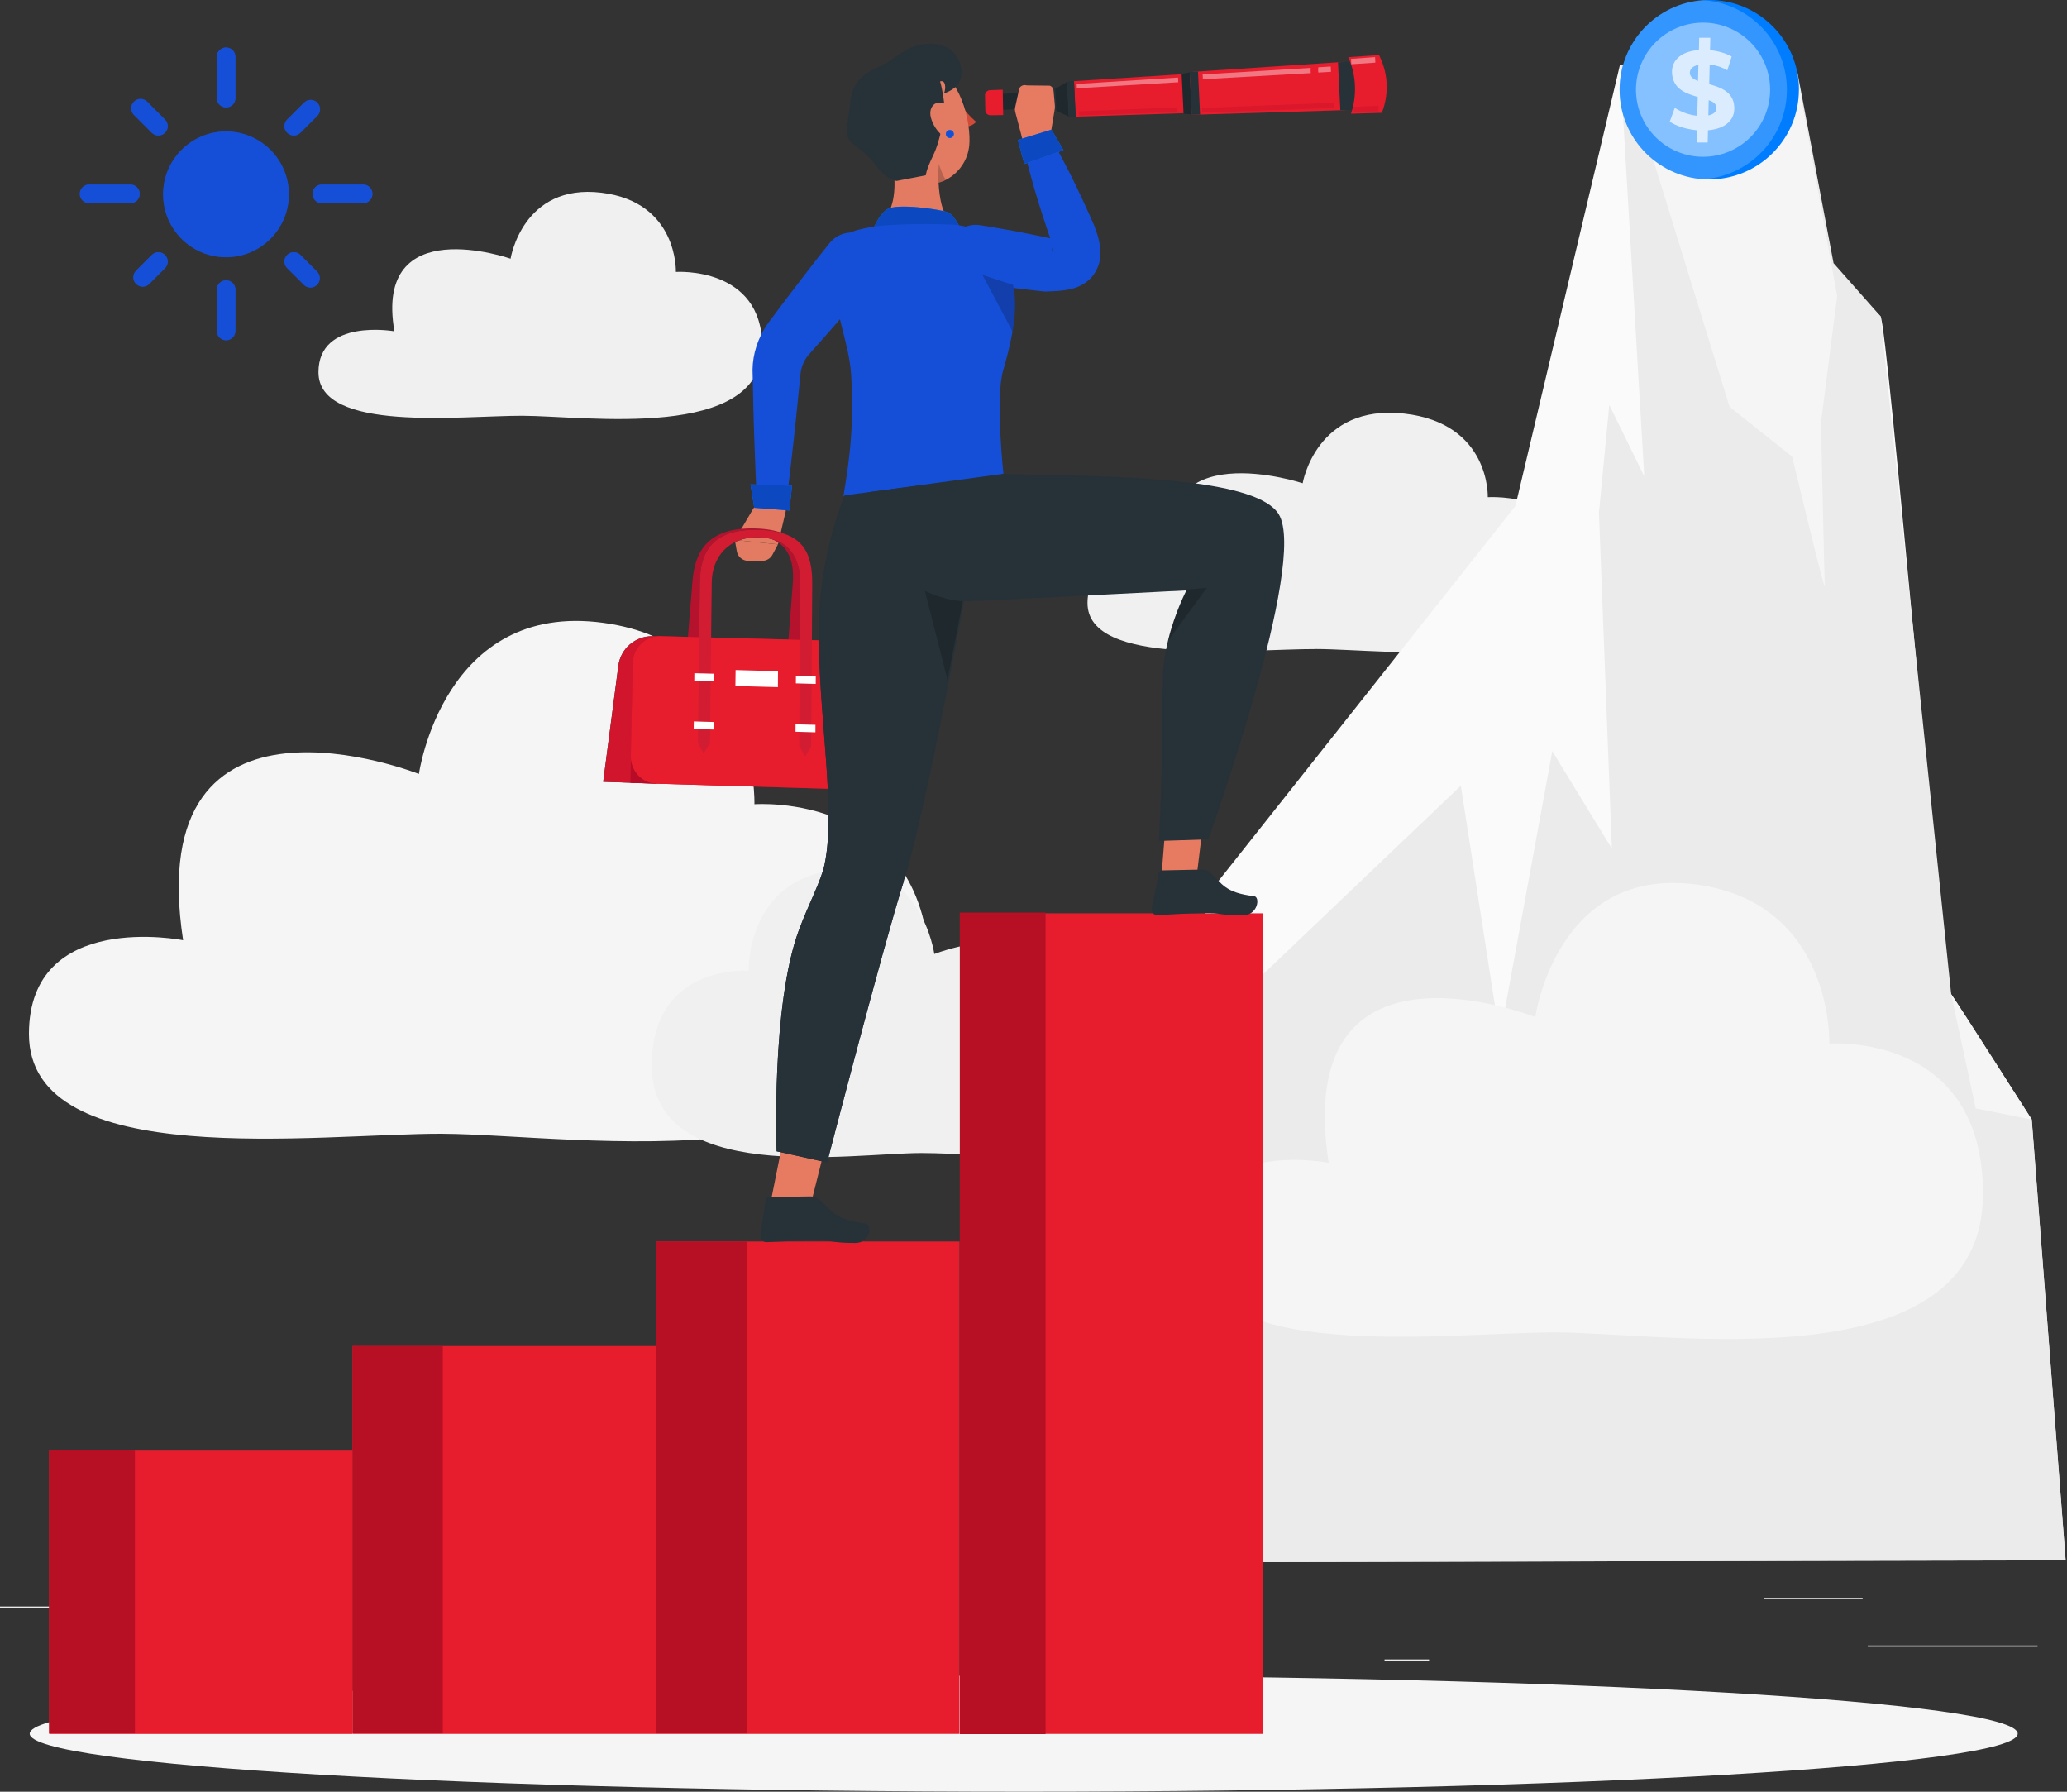 <svg width="405" height="351" viewBox="0 0 405 351" fill="none" xmlns="http://www.w3.org/2000/svg">
<rect x="0" y="0" width="405" height="351" fill="#333333" stroke="none"/>
<g clip-path="url(#clip0_211_526)">
<path d="M399.231 322.35H365.961V322.6H399.231V322.35Z" fill="#EBEBEB"/>
<path d="M280.009 325.08H271.279V325.33H280.009V325.08Z" fill="#EBEBEB"/>
<path d="M364.96 313.02H345.68V313.27H364.96V313.02Z" fill="#EBEBEB"/>
<path d="M43.39 314.71H0V314.96H43.39V314.71Z" fill="#EBEBEB"/>
<path d="M173.469 318.95H79.369V319.2H173.469V318.95Z" fill="#EBEBEB"/>
<path d="M102.37 81.45C114.72 81.48 149.35 86.51 149.35 67.91C149.35 52.1 132.43 53.27 132.43 53.27C132.43 53.27 132.92 39.58 117.84 37.75C102.37 35.88 100.04 50.68 100.04 50.68C100.04 50.68 73.19 41.26 77.28 64.9C77.28 64.9 62.4 62.27 62.4 72.92C62.4 84.81 90.41 81.42 102.38 81.45H102.37Z" fill="#F0F0F0"/>
<path d="M86.81 222.11C111.88 222.19 182.17 233.7 182.17 191.09C182.17 154.89 147.82 157.55 147.82 157.55C147.82 157.55 148.81 126.18 118.21 122.01C86.82 117.73 82.08 151.62 82.08 151.62C82.08 151.62 27.59 130.04 35.88 184.19C35.88 184.19 5.67 178.17 5.67 202.55C5.67 229.79 62.53 222.02 86.81 222.1V222.11Z" fill="#F5F5F5"/>
<path d="M180.449 225.881C166.579 225.921 127.699 232.291 127.699 208.721C127.699 188.691 146.699 190.171 146.699 190.171C146.699 190.171 146.149 172.821 163.079 170.511C180.449 168.141 183.069 186.891 183.069 186.891C183.069 186.891 213.209 174.951 208.629 204.911C208.629 204.911 225.339 201.581 225.339 215.071C225.339 230.141 193.889 225.841 180.449 225.881Z" fill="#F0F0F0"/>
<path d="M257.84 127.14C271.67 127.17 310.46 132.48 310.46 112.85C310.46 96.17 291.51 97.4 291.51 97.4C291.51 97.4 292.06 82.95 275.17 81.03C257.85 79.06 255.24 94.67 255.24 94.67C255.24 94.67 225.17 84.73 229.75 109.68C229.75 109.68 213.08 106.91 213.08 118.14C213.08 130.69 244.45 127.11 257.85 127.15L257.84 127.14Z" fill="#F0F0F0"/>
<path d="M216.6 306.06L236.81 175.02L296.92 99.13L317.41 12.7C317.41 12.7 367.09 60.7 368.46 61.96C369.84 63.22 380.77 192.79 382.29 194.77C383.81 196.75 398.08 219.34 398.08 219.34L404.72 305.66L216.58 306.06H216.6Z" fill="#FAFAFA"/>
<path d="M216.6 306.06L245.41 192.83L286.23 153.92L293.87 203.17L304.15 147.15L315.82 166.25L313.29 100.4L315.32 79.33L322.17 93.31L317.42 12.7L352.05 13.5L359.26 51.55L368.47 61.97L382.31 194.77L398.1 219.34L404.74 305.67L216.6 306.06Z" fill="#EBEBEB"/>
<path d="M318.32 13.141L338.89 79.711L351.15 89.451C351.15 89.451 357.62 116.511 357.54 114.781C357.46 113.051 356.8 82.741 356.8 82.741L359.97 58.011L351.96 13.951L318.32 13.151V13.141Z" fill="#F5F5F5"/>
<path d="M382.311 194.771L387.111 217.15L398.101 219.34L382.311 194.771Z" fill="#F5F5F5"/>
<path d="M304.969 261.02C326.939 261.09 388.539 271.18 388.539 233.83C388.539 202.1 358.429 204.44 358.429 204.44C358.429 204.44 359.299 176.95 332.479 173.29C304.969 169.54 300.819 199.25 300.819 199.25C300.819 199.25 253.059 180.34 260.329 227.8C260.329 227.8 233.859 222.52 233.859 243.89C233.859 267.77 283.689 260.96 304.979 261.02H304.969Z" fill="#F5F5F5"/>
<path d="M58.69 314.71H52.33V314.96H58.69V314.71Z" fill="#EBEBEB"/>
<path d="M200.58 351C308.143 351 395.34 345.909 395.34 339.63C395.34 333.35 308.143 328.26 200.58 328.26C93.017 328.26 5.82 333.35 5.82 339.63C5.82 345.909 93.017 351 200.58 351Z" fill="#F5F5F5"/>
<path d="M352.47 17.57C352.47 27.27 344.6 35.14 334.9 35.14C334.51 35.14 334.12 35.13 333.72 35.1C324.58 34.5 317.34 26.88 317.34 17.57C317.34 8.26 324.59 0.64 333.73 0.04C334.12 0.01 334.51 0 334.91 0C344.61 0 352.48 7.87 352.48 17.57H352.47Z" fill="#007CFF"/>
<path opacity="0.2" d="M350.12 17.57C350.12 26.88 342.88 34.5 333.73 35.1C324.59 34.5 317.35 26.88 317.35 17.57C317.35 8.26 324.59 0.64 333.73 0.04C342.88 0.64 350.12 8.26 350.12 17.57Z" fill="white"/>
<path opacity="0.4" d="M345.83 22.603C348.607 15.898 345.423 8.212 338.718 5.434C332.014 2.657 324.327 5.841 321.55 12.546C318.773 19.25 321.957 26.937 328.661 29.714C335.366 32.491 343.052 29.307 345.83 22.603Z" fill="white"/>
<g opacity="0.7">
<path d="M339.74 20.37C340.25 23.28 338.25 25.22 334.66 25.52L334.6 27.92H332.42L332.48 25.52C330.37 25.32 328.42 24.67 327.16 23.84L328.15 21.13C329.46 21.98 331.02 22.53 332.55 22.68L332.65 18.99C330.51 18.38 328.14 17.57 327.68 14.93C327.17 12.02 329.21 10.06 332.88 9.8L332.94 7.4H335.12L335.06 9.83C336.64 9.98 338.13 10.42 339.3 11.07L338.44 13.78C337.39 13.15 336.19 12.77 334.99 12.64L334.9 16.49C337.01 17.08 339.31 17.87 339.75 20.38L339.74 20.37ZM332.7 15.86L332.78 12.71C331.58 12.95 331 13.63 331.12 14.46C331.24 15.14 331.85 15.53 332.7 15.86ZM336.3 20.93C336.19 20.3 335.62 19.9 334.8 19.62L334.73 22.61C335.87 22.37 336.44 21.76 336.29 20.93H336.3Z" fill="white"/>
</g>
<path d="M247.52 178.92H188.08V339.67H247.52V178.92Z" fill="#E71D2E"/>
<path d="M204.861 178.77H188.061V339.71H204.861V178.77Z" fill="#B70F23"/>
<path d="M188.001 243.21H128.561V339.67H188.001V243.21Z" fill="#E71D2E"/>
<path d="M146.421 243.21H128.561V339.57H146.421V243.21Z" fill="#B70F23"/>
<path d="M128.52 263.689H69.08V339.669H128.52V263.689Z" fill="#E71D2E"/>
<path d="M86.76 263.689H69.08V339.569H86.76V263.689Z" fill="#B70F23"/>
<path d="M69.061 284.179H9.631V339.679H69.061V284.179Z" fill="#E71D2E"/>
<path d="M26.431 284.119H9.631V339.569H26.431V284.119Z" fill="#B70F23"/>
<path d="M171.229 54.74C168.409 58.15 165.499 61.5 162.589 64.83L160.389 67.32L158.419 69.52C157.609 70.48 157.069 71.68 156.879 72.99L156.219 79.47C155.999 81.67 155.779 83.87 155.529 86.07C155.039 90.47 154.539 94.86 153.949 99.25C153.739 100.79 152.329 101.87 150.789 101.66C149.429 101.48 148.429 100.35 148.359 99.03C148.109 94.61 147.939 90.19 147.789 85.78C147.699 83.57 147.649 81.37 147.599 79.16L147.449 72.43C147.489 69.33 148.509 66.22 150.279 63.61L152.469 60.67L154.449 58.04C157.109 54.55 159.779 51.06 162.529 47.64C164.469 45.22 168.009 44.84 170.429 46.79C172.849 48.73 173.229 52.27 171.279 54.69C171.279 54.7 171.239 54.74 171.229 54.75V54.74Z" fill="#164FD7"/>
<path d="M147.649 99.55L143.979 105.78L152.429 106.64L153.919 100.31C154.099 99.56 153.609 98.8 152.859 98.67C151.459 98.43 149.269 98.33 147.659 99.54L147.649 99.55Z" fill="#E27B62"/>
<path d="M143.979 105.78L144.369 107.99C144.559 109.08 145.509 109.87 146.609 109.87H149.359C150.199 109.87 150.969 109.4 151.359 108.66L152.429 106.65L143.979 105.79V105.78Z" fill="#E27B62"/>
<path d="M147.049 94.88L155.189 95.15L154.669 100.01L147.789 99.48L147.049 94.88Z" fill="#007CFF"/>
<path d="M147.049 94.88L155.189 95.15L154.669 100.01L147.789 99.48L147.049 94.88Z" fill="#0C49C1"/>
<path d="M155.259 145.9L153.919 147.91L152.899 145.83L155.339 114.29C155.729 109.28 154.039 105.16 147.799 105C141.969 104.86 138.419 108.84 138.019 113.85L135.469 145.33L134.069 147.33L133.119 145.26L135.689 113.79C136.169 107.97 138.749 103.3 147.919 103.52C157.109 103.74 158.139 108.51 157.689 114.34L155.269 145.89L155.259 145.9Z" fill="#B5122E"/>
<path d="M129.409 124.63H127.799C124.439 124.61 121.589 127.09 121.159 130.42L118.189 153.15L128.659 153.52L129.419 124.62L129.409 124.63Z" fill="#263238"/>
<path d="M129.409 124.63H127.799C124.439 124.61 121.589 127.09 121.159 130.42L118.189 153.15L128.659 153.52L129.419 124.62L129.409 124.63Z" fill="#D1152C"/>
<path d="M158.95 146.17L156.59 146.1L156.82 114.56C156.86 109.55 154.88 105.43 148.63 105.27C142.79 105.13 139.52 109.11 139.47 114.12L139.12 145.6L136.76 145.53L137.13 114.06C137.2 108.24 139.45 103.57 148.64 103.79C157.85 104.01 159.2 108.78 159.16 114.61L158.95 146.16V146.17Z" fill="#263238"/>
<path d="M170.039 154.75L123.529 153.37L123.979 129.92C124.019 126.92 126.449 124.55 129.409 124.62L163.279 125.51C167.109 125.61 170.189 128.83 170.179 132.72L170.059 154.75H170.039Z" fill="#B70B28"/>
<path d="M164.89 154.6L128.64 153.52C125.82 153.44 123.56 151.03 123.6 148.14L123.97 129.92C124.01 126.92 126.44 124.55 129.4 124.62L163.27 125.51C167.1 125.61 170.18 128.83 170.17 132.72L170.07 149.5C170.06 152.4 167.74 154.69 164.89 154.6Z" fill="#E71D2E"/>
<path d="M158.95 146.17L157.75 148.18L156.58 146.1L156.81 114.56C156.85 109.55 154.87 105.43 148.62 105.27C142.78 105.13 139.51 109.11 139.46 114.12L139.11 145.6L137.85 147.6L136.75 145.53L137.12 114.06C137.19 108.24 139.44 103.57 148.63 103.79C157.84 104.01 159.19 108.78 159.15 114.61L158.94 146.16L158.95 146.17Z" fill="#D11C32"/>
<path d="M139.909 133.44L136.039 133.34L136.049 131.88L139.929 131.98L139.909 133.44Z" fill="white"/>
<path d="M139.81 142.91L135.92 142.8L135.94 141.33L139.82 141.44L139.81 142.91Z" fill="white"/>
<path d="M159.829 133.98L155.939 133.87L155.949 132.41L159.839 132.52L159.829 133.98Z" fill="white"/>
<path d="M159.769 143.46L155.869 143.35L155.879 141.89L159.779 141.99L159.769 143.46Z" fill="white"/>
<path d="M152.42 134.61L144.09 134.39L144.13 131.26L152.44 131.49L152.42 134.61Z" fill="white"/>
<path d="M188.329 19.489C188.649 19.43 188.989 19.759 189.099 20.25C189.199 20.73 189.039 21.189 188.719 21.25C188.399 21.309 188.059 20.98 187.959 20.489C187.829 19.989 188.019 19.549 188.339 19.489H188.329Z" fill="#263238"/>
<path d="M188.38 19.899C188.71 19.749 189.01 19.409 189.14 19.069C188.86 19.329 188.48 19.479 188.09 19.469C188.24 19.549 188.37 19.729 188.38 19.899Z" fill="#263238"/>
<path d="M189.029 24.81C189.869 24.84 190.689 24.5 191.259 23.88C190.029 22.81 188.949 21.58 188.049 20.22L189.029 24.81Z" fill="#D14C38"/>
<path d="M185.638 18.7C186.108 18.12 186.818 17.79 187.568 17.83C187.568 17.83 187.628 17.84 187.668 17.84C187.828 17.84 187.958 17.7 187.958 17.54C187.958 17.38 187.818 17.25 187.658 17.25C186.728 17.17 185.818 17.55 185.218 18.27C185.168 18.32 185.148 18.39 185.148 18.46C185.148 18.62 185.278 18.76 185.448 18.76C185.518 18.76 185.598 18.74 185.648 18.7H185.638Z" fill="#263238"/>
<path d="M182.579 47.729C174.219 47.819 172.939 43.269 172.939 43.269C175.419 40.829 175.549 36.369 175.019 32.399C175.659 33.299 176.459 34.079 177.499 34.779C179.499 36.089 183.839 33.979 183.839 33.979C183.849 33.979 183.839 34.719 183.899 35.789C184.029 38.399 184.609 42.969 186.979 43.669C186.979 43.669 191.799 47.619 182.589 47.719L182.579 47.729Z" fill="#E27B62"/>
<path d="M183.96 34.66C183.87 35.04 183.78 35.43 183.73 35.84C183.7 35.86 183.66 35.88 183.63 35.88C181.67 36.37 179.51 36.1 177.51 34.78C176.46 34.08 175.66 33.3 175.02 32.4C174.89 31.39 174.71 30.41 174.52 29.5L183.62 34.48L183.96 34.66Z" fill="#E27B62"/>
<path d="M189.95 27.83C189.89 30.92 188.2 33.53 185.84 34.95H185.83C185.83 34.95 185.81 34.96 185.8 34.96C185.17 35.36 184.47 35.65 183.74 35.83C183.71 35.85 183.67 35.87 183.64 35.87C181.68 36.36 179.52 36.09 177.52 34.77C176.47 34.07 175.67 33.29 175.03 32.39C173.39 30.14 172.71 27.14 171.54 22.93C171.18 21.69 171.11 20.38 171.34 19.11C172.16 14.57 176.51 11.56 181.03 12.39C187.38 13.52 190.09 22.19 189.96 27.83H189.95Z" fill="#E27B62"/>
<path opacity="0.2" d="M185.37 35.109C184.79 35.479 184.49 35.629 183.89 35.779C183.83 34.709 183.85 33.969 183.83 33.969C183.89 33.039 183.95 32.109 183.95 32.109C183.95 32.139 184.93 35.109 185.37 35.109Z" fill="black"/>
<path d="M187.749 16.44C187.069 17.52 184.929 18.44 184.999 18.18C185.369 17.28 185.299 15.56 184.189 15.96C184.499 16.65 185.419 21.8 184.999 22.43C184.769 22.77 184.549 26.9 182.799 30.54C181.399 33.44 181.399 34.34 181.399 34.34L175.699 35.44C173.559 35.17 171.579 32.44 171.399 32.14C170.649 30.86 168.379 29.17 167.189 28.28C166.679 27.89 166.279 27.33 166.059 26.72C165.669 25.63 166.469 21.68 166.639 19.82C166.889 17.15 168.289 14.68 172.159 13.1C174.549 12.12 176.569 9.97 179.009 9.12C181.449 8.27 184.359 8.31 186.419 9.87C187.429 10.64 189.459 13.72 187.749 16.43V16.44Z" fill="#263238"/>
<path d="M184.769 20.19C186.529 20.71 187.439 23.3 187.519 24.94C187.609 26.76 186.389 27.91 184.809 26.69C183.619 25.75 182.759 24.45 182.379 22.98C181.949 21.2 183.009 19.67 184.769 20.19Z" fill="#E27B62"/>
<path d="M186.88 26.25C186.88 26.669 186.54 27.02 186.11 27.02C185.68 27.02 185.34 26.68 185.34 26.25C185.34 25.82 185.68 25.48 186.11 25.48C186.54 25.48 186.88 25.82 186.88 26.25Z" fill="#007CFF"/>
<path d="M186.88 26.25C186.88 26.669 186.54 27.02 186.11 27.02C185.68 27.02 185.34 26.68 185.34 26.25C185.34 25.82 185.68 25.48 186.11 25.48C186.54 25.48 186.88 25.82 186.88 26.25Z" fill="#164FD7"/>
<path d="M170.539 46.28C170.539 46.28 171.839 42.27 173.799 41.01C175.759 39.74 184.359 41.06 185.699 41.58C187.049 42.11 188.409 45.21 188.409 45.21L170.539 46.28Z" fill="#007CFF"/>
<path d="M170.539 46.28C170.539 46.28 171.839 42.27 173.799 41.01C175.759 39.74 184.359 41.06 185.699 41.58C187.049 42.11 188.409 45.21 188.409 45.21L170.539 46.28Z" fill="#0C49C1"/>
<path d="M190.169 44.57C188.829 44.35 188.459 44.15 186.929 44.03C182.319 43.81 177.689 43.86 173.089 44.18C171.409 44.3 169.789 44.63 168.179 45.01C164.879 45.8 162.659 48.88 162.899 52.24C163.579 61.64 166.359 67.16 166.769 73.35C167.589 85.68 165.619 94.33 165.279 97.21L171.599 98.17C182.889 97.9 190.389 95.47 196.609 92.83C196.609 92.83 194.979 77.92 196.559 72.55C200.859 57.87 198.069 55.55 197.219 51.34C196.509 47.85 193.699 45.15 190.159 44.57H190.169Z" fill="#164FD7"/>
<path d="M191.988 44.11C194.298 44.44 196.588 44.9 198.878 45.28C201.168 45.72 203.458 46.18 205.738 46.67L204.908 46.6C205.928 46.65 206.828 46.72 207.388 46.76C207.658 46.78 207.858 46.77 207.778 46.82C207.768 46.84 207.628 46.89 207.478 46.99C207.278 47.09 207.048 47.26 206.788 47.52C206.258 48.05 206.048 48.75 206.068 48.96C206.068 49.19 206.138 49.13 206.148 48.96C206.188 48.6 206.108 47.9 205.958 47.19L206.058 47.49C204.898 44.15 203.798 40.78 202.788 37.38C201.808 33.97 200.868 30.54 200.208 27C199.948 25.64 200.848 24.33 202.198 24.08C203.238 23.88 204.248 24.37 204.778 25.21C206.688 28.26 208.328 31.41 209.938 34.58C211.508 37.76 212.988 40.98 214.408 44.22L214.508 44.52C214.898 45.54 215.278 46.62 215.508 48.07C215.608 48.8 215.688 49.66 215.518 50.79C215.368 51.89 214.758 53.47 213.578 54.62C212.998 55.2 212.368 55.61 211.768 55.92C211.198 56.21 210.638 56.41 210.178 56.53C209.218 56.79 208.508 56.87 207.868 56.94C206.618 57.06 205.688 57.06 204.888 57.11H204.758L204.058 57.04C201.738 56.8 199.418 56.52 197.108 56.22C194.798 55.87 192.488 55.6 190.188 55.19C187.138 54.65 185.098 51.73 185.648 48.68C186.178 45.7 188.988 43.69 191.958 44.1L191.988 44.11Z" fill="#164FD7"/>
<path d="M233.529 22.49L263.649 21.57L263.189 12.13L233.129 14.11L233.529 22.49Z" fill="#E71D2E"/>
<path d="M210.769 22.85L235.119 22.07L234.749 14.33L210.439 15.9L210.769 22.85Z" fill="#E71D2E"/>
<path d="M231.909 22.26L233.499 22.43L233.109 14.17L231.529 14.49L231.909 22.26Z" fill="#263238"/>
<path opacity="0.2" d="M231.909 22.26L233.499 22.43L233.109 14.17L231.529 14.49L231.909 22.26Z" fill="black"/>
<path d="M233.5 22.49L235.14 22.44L234.73 14L233.1 14.11L233.5 22.49Z" fill="#263238"/>
<path d="M206.989 21.71L209.399 22.83L209.079 16.05L206.779 17.4L206.989 21.71Z" fill="#263238"/>
<path d="M194.609 21.62L201.769 21.25L201.619 18.08L194.469 18.51L194.609 21.62Z" fill="#263238"/>
<path opacity="0.2" d="M194.609 21.62L201.769 21.25L201.619 18.08L194.469 18.51L194.609 21.62Z" fill="black"/>
<path d="M200.788 21.891L208.758 21.581L208.548 17.141L200.588 17.621L200.788 21.891Z" fill="#263238"/>
<path opacity="0.2" d="M206.989 21.71L209.399 22.83L209.079 16.05L206.779 17.4L206.989 21.71Z" fill="black"/>
<path d="M209.449 22.89L210.769 22.85L210.439 15.9L209.119 15.98L209.449 22.89Z" fill="#263238"/>
<path d="M262.618 21.6L267.348 21.43L266.878 11.96L262.158 12.2L262.618 21.6Z" fill="#263238"/>
<path d="M264.72 22.27L270.75 22.1L270.9 21.68C272.19 18.11 271.93 14.16 270.19 10.78L264.18 11.2L264.31 11.52C265.74 14.94 265.88 18.76 264.72 22.27Z" fill="#E71D2E"/>
<g opacity="0.4">
<path d="M258.298 13.18L260.738 13.03L260.788 14.07L258.308 14.21C258.248 13.87 258.268 13.52 258.298 13.18Z" fill="white"/>
<path d="M256.819 13.29C256.789 13.63 256.779 13.98 256.829 14.32L235.689 15.52L235.639 14.58L256.819 13.3V13.29Z" fill="white"/>
</g>
<g opacity="0.4">
<path d="M210.959 16.45L210.999 17.29L230.859 16.11L230.819 15.19L210.959 16.45Z" fill="white"/>
</g>
<g opacity="0.4">
<path d="M264.709 11.53L264.769 12.58L269.479 12.27L269.429 11.19L264.709 11.53Z" fill="white"/>
</g>
<path d="M192.998 18.63L193.058 21.66C193.068 22.18 193.538 22.59 194.108 22.58L196.568 22.54L196.468 17.57L194.008 17.66C193.438 17.68 192.988 18.12 192.998 18.63Z" fill="#E71D2E"/>
<path d="M205.729 27.04L206.659 21.39C206.699 21.16 206.709 20.92 206.689 20.68L206.419 17.68C206.379 17.29 206.099 16.91 205.679 16.78L201.159 16.73C200.559 16.54 199.909 16.83 199.709 17.36L198.899 21.06C198.839 21.34 198.849 21.63 198.919 21.9L200.259 27C200.389 27.43 200.779 27.76 201.269 27.85L204.219 27.88C204.909 28.01 205.579 27.64 205.719 27.04H205.729Z" fill="#E67B62"/>
<path d="M208.378 29.42L200.708 32.12L199.428 27.41L206.018 25.4L208.378 29.42Z" fill="#007CFF"/>
<path d="M208.378 29.42L200.708 32.12L199.428 27.41L206.018 25.4L208.378 29.42Z" fill="#0C49C1"/>
<path opacity="0.2" d="M198.388 64.969L192.498 53.859L198.478 55.799C198.948 57.839 199.178 60.509 198.388 64.969Z" fill="black"/>
<path d="M228.73 157.189L227.52 172.279L234.38 172.409L236.27 156.869L228.73 157.189Z" fill="#E67B62"/>
<path d="M235.468 170.35L227.638 170.51C227.338 170.51 227.088 170.74 227.028 171.05L225.678 177.92C225.558 178.53 225.908 179.13 226.478 179.25C226.548 179.27 226.628 179.27 226.698 179.27C229.518 179.16 232.028 178.94 235.548 178.88C239.698 178.8 238.648 179.35 243.528 179.33C246.468 179.31 246.968 175.71 245.718 175.56C240.008 174.9 239.398 173.07 237.178 170.92C236.698 170.51 236.088 170.3 235.468 170.34V170.35Z" fill="#263238"/>
<path d="M153.739 221.85L150.959 235.71L158.349 237.96L161.899 223.81L153.739 221.85Z" fill="#E67B62"/>
<path d="M193.248 93.43C193.248 93.43 182.738 154.77 177.028 172.82C172.968 185.67 162.058 227.73 162.058 227.73L152.168 225.54C152.168 225.54 151.058 196.92 156.558 182.14C158.438 177.1 160.888 172.55 161.548 169.43C164.378 156.08 158.538 131.86 161.128 113.79C162.528 104 165.518 97.02 165.518 97.02L193.248 93.44V93.43Z" fill="#263238"/>
<path d="M177.028 172.82C172.968 185.67 162.058 227.73 162.058 227.73L152.168 225.54C152.168 225.54 151.058 196.92 156.558 182.14C158.438 177.1 160.888 172.55 161.548 169.43C164.378 156.08 158.538 131.86 161.128 113.79C162.528 104 165.518 97.019 165.518 97.019" fill="#263238"/>
<path opacity="0.2" d="M180.359 112.39L185.649 133.17L189.519 113.3L180.359 112.39Z" fill="black"/>
<path d="M236.749 164.429L227.089 164.739C227.089 164.739 227.799 152.089 227.799 133.649C227.799 130.809 228.239 127.999 228.859 125.489C230.239 119.849 232.469 115.659 232.469 115.659C232.469 115.659 231.439 115.719 229.669 115.799C224.209 116.079 190.329 117.829 189.669 117.779C189.169 117.729 186.089 118.139 180.569 115.449C170.319 110.449 170.209 96.409 170.209 96.409L196.619 92.819C196.619 92.819 197.049 92.899 203.409 93.009C222.689 93.339 246.379 94.089 250.529 100.709C256.379 110.019 236.749 164.419 236.749 164.419V164.429Z" fill="#263238"/>
<path d="M158.719 234.38L150.619 234.49C150.309 234.49 150.059 234.72 150.019 235.03L149.009 241.96C148.919 242.57 149.319 243.18 149.909 243.31C149.989 243.33 150.059 243.34 150.139 243.34C153.059 243.25 155.639 243.04 159.279 243C163.569 242.94 162.519 243.5 167.569 243.5C170.609 243.5 170.929 239.87 169.629 239.71C163.679 239.01 162.939 237.15 160.519 234.97C159.999 234.55 159.359 234.34 158.719 234.38Z" fill="#263238"/>
<path opacity="0.2" d="M228.859 125.49C230.239 119.85 232.469 115.66 232.469 115.66C232.469 115.66 231.439 115.72 229.669 115.8C229.589 115.77 229.509 115.75 229.409 115.75L236.449 115.16L228.859 125.5V125.49Z" fill="black"/>
<path d="M44.281 50.39C51.085 50.39 56.601 44.874 56.601 38.07C56.601 31.266 51.085 25.75 44.281 25.75C37.477 25.75 31.961 31.266 31.961 38.07C31.961 44.874 37.477 50.39 44.281 50.39Z" fill="#164FD7"/>
<path opacity="0.6" d="M44.281 50.39C51.085 50.39 56.601 44.874 56.601 38.07C56.601 31.266 51.085 25.75 44.281 25.75C37.477 25.75 31.961 31.266 31.961 38.07C31.961 44.874 37.477 50.39 44.281 50.39Z" fill="#164FD7"/>
<path d="M44.301 21.05C43.291 21.05 42.471 20.23 42.471 19.22V11.13C42.471 10.12 43.291 9.3 44.301 9.3C45.311 9.3 46.131 10.12 46.131 11.13V19.22C46.131 20.23 45.311 21.05 44.301 21.05Z" fill="#164FD7"/>
<path d="M44.301 66.66C43.291 66.66 42.471 65.84 42.471 64.83V56.74C42.471 55.73 43.291 54.91 44.301 54.91C45.311 54.91 46.131 55.73 46.131 56.74V64.83C46.131 65.84 45.311 66.66 44.301 66.66Z" fill="#164FD7"/>
<path d="M31.041 26.55C30.571 26.55 30.101 26.37 29.741 26.01L26.241 22.51C25.521 21.79 25.521 20.63 26.241 19.92C26.961 19.2 28.121 19.2 28.831 19.92L32.331 23.42C33.051 24.14 33.051 25.3 32.331 26.01C31.971 26.37 31.501 26.55 31.031 26.55H31.041Z" fill="#164FD7"/>
<path d="M60.831 56.329C60.361 56.329 59.891 56.149 59.531 55.789L56.27 52.529C55.55 51.809 55.55 50.649 56.27 49.939C56.99 49.219 58.151 49.219 58.861 49.939L62.12 53.199C62.84 53.919 62.84 55.079 62.12 55.789C61.761 56.149 61.291 56.329 60.821 56.329H60.831Z" fill="#164FD7"/>
<path d="M25.551 39.809H17.461C16.451 39.809 15.631 38.989 15.631 37.979C15.631 36.969 16.451 36.149 17.461 36.149H25.551C26.561 36.149 27.381 36.969 27.381 37.979C27.381 38.989 26.561 39.809 25.551 39.809Z" fill="#164FD7"/>
<path d="M71.15 39.809H63.06C62.05 39.809 61.23 38.989 61.23 37.979C61.23 36.969 62.05 36.149 63.06 36.149H71.15C72.16 36.149 72.981 36.969 72.981 37.979C72.981 38.989 72.16 39.809 71.15 39.809Z" fill="#164FD7"/>
<path d="M27.961 56.159C27.491 56.159 27.021 55.979 26.661 55.619C25.941 54.899 25.941 53.739 26.661 53.029L29.741 49.949C30.451 49.229 31.621 49.229 32.331 49.949C33.051 50.669 33.051 51.829 32.331 52.539L29.251 55.619C28.891 55.979 28.421 56.159 27.951 56.159H27.961Z" fill="#164FD7"/>
<path d="M57.571 26.549C57.1 26.549 56.63 26.369 56.27 26.009C55.55 25.289 55.55 24.129 56.27 23.419L59.581 20.109C60.3 19.389 61.461 19.389 62.17 20.109C62.891 20.829 62.891 21.989 62.17 22.699L58.861 26.009C58.501 26.369 58.031 26.549 57.56 26.549H57.571Z" fill="#164FD7"/>
<g opacity="0.6">
<path d="M44.301 21.05C43.291 21.05 42.471 20.23 42.471 19.22V11.13C42.471 10.12 43.291 9.3 44.301 9.3C45.311 9.3 46.131 10.12 46.131 11.13V19.22C46.131 20.23 45.311 21.05 44.301 21.05Z" fill="#164FD7"/>
<path d="M44.301 66.66C43.291 66.66 42.471 65.84 42.471 64.83V56.74C42.471 55.73 43.291 54.91 44.301 54.91C45.311 54.91 46.131 55.73 46.131 56.74V64.83C46.131 65.84 45.311 66.66 44.301 66.66Z" fill="#164FD7"/>
<path d="M31.041 26.55C30.571 26.55 30.101 26.37 29.741 26.01L26.241 22.51C25.521 21.79 25.521 20.63 26.241 19.92C26.961 19.2 28.121 19.2 28.831 19.92L32.331 23.42C33.051 24.14 33.051 25.3 32.331 26.01C31.971 26.37 31.501 26.55 31.031 26.55H31.041Z" fill="#164FD7"/>
<path d="M60.831 56.329C60.361 56.329 59.891 56.149 59.531 55.789L56.27 52.529C55.55 51.809 55.55 50.649 56.27 49.939C56.99 49.219 58.151 49.219 58.861 49.939L62.12 53.199C62.84 53.919 62.84 55.079 62.12 55.789C61.761 56.149 61.291 56.329 60.821 56.329H60.831Z" fill="#164FD7"/>
<path d="M25.551 39.809H17.461C16.451 39.809 15.631 38.989 15.631 37.979C15.631 36.969 16.451 36.149 17.461 36.149H25.551C26.561 36.149 27.381 36.969 27.381 37.979C27.381 38.989 26.561 39.809 25.551 39.809Z" fill="#164FD7"/>
<path d="M71.15 39.809H63.06C62.05 39.809 61.23 38.989 61.23 37.979C61.23 36.969 62.05 36.149 63.06 36.149H71.15C72.16 36.149 72.981 36.969 72.981 37.979C72.981 38.989 72.16 39.809 71.15 39.809Z" fill="#164FD7"/>
<path d="M27.961 56.159C27.491 56.159 27.021 55.979 26.661 55.619C25.941 54.899 25.941 53.739 26.661 53.029L29.741 49.949C30.451 49.229 31.621 49.229 32.331 49.949C33.051 50.669 33.051 51.829 32.331 52.539L29.251 55.619C28.891 55.979 28.421 56.159 27.951 56.159H27.961Z" fill="#164FD7"/>
<path d="M57.571 26.549C57.1 26.549 56.63 26.369 56.27 26.009C55.55 25.289 55.55 24.129 56.27 23.419L59.581 20.109C60.3 19.389 61.461 19.389 62.17 20.109C62.891 20.829 62.891 21.989 62.17 22.699L58.861 26.009C58.501 26.369 58.031 26.549 57.56 26.549H57.571Z" fill="#164FD7"/>
</g>
<path opacity="0.3" d="M270.141 20.71C270.111 21.07 270.091 21.43 270.141 21.79L265.261 21.96L265.201 20.91L270.131 20.72L270.141 20.71Z" fill="#BF1025"/>
<path opacity="0.3" d="M261.4 20.12C261.37 20.47 261.36 20.82 261.41 21.16L235.55 22.08L235.5 21.14L261.4 20.11V20.12Z" fill="#BF1025"/>
<path opacity="0.3" d="M230.621 21.03C230.601 21.34 230.591 21.65 230.631 21.95L211.421 22.63L211.381 21.79L230.631 21.04L230.621 21.03Z" fill="#BF1025"/>
</g>
<defs>
<clipPath id="clip0_211_526">
<rect width="404.74" height="351" fill="white"/>
</clipPath>
</defs>
</svg>
